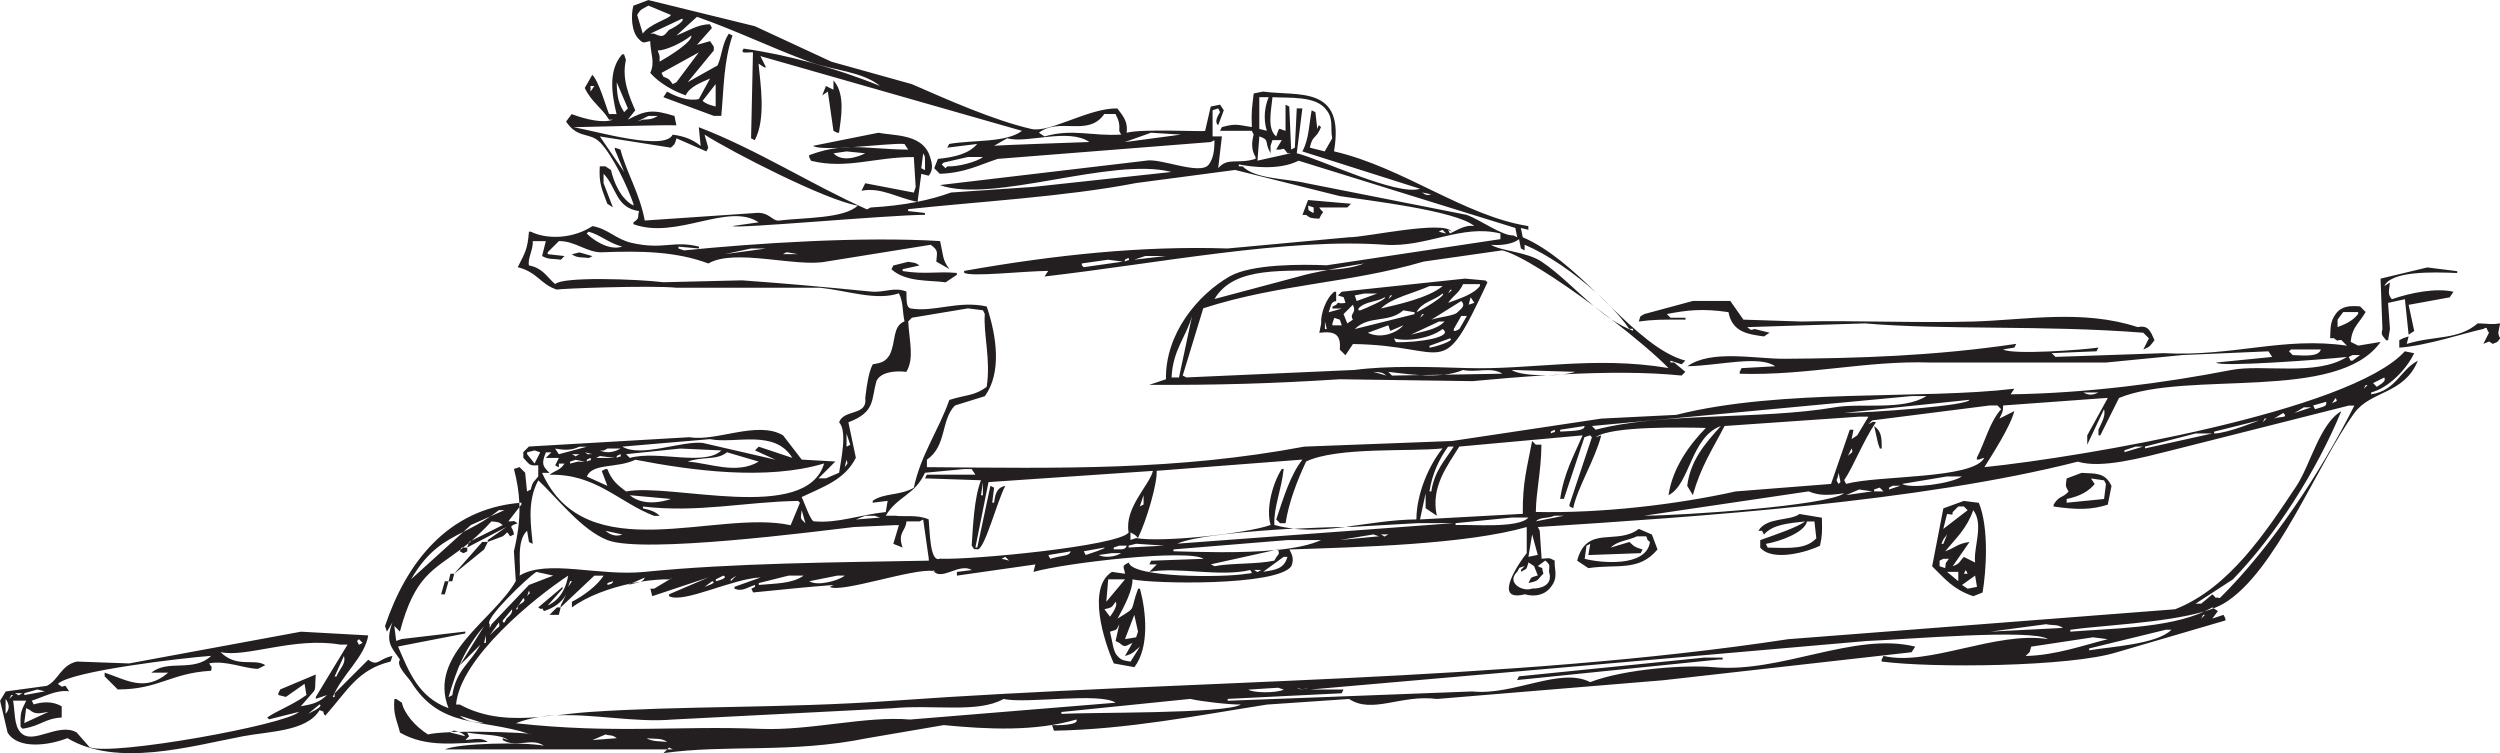 <svg xmlns="http://www.w3.org/2000/svg" id="Layer_1" viewBox="0 0 570.91 171.98"><defs><style>.cls-1{fill:#231f20;}</style></defs><path class="cls-1" d="M136.97,32.43c2.99,3.12,6.2,9.92,7.68,14.08v.43c-2.98-1.59-4.51-5.43-5.12-8.11-.43-.28-.85-.57-1.28-.85h-1.28c-.27,4.04,.6,5.43,1.71,8.53,.43,.28,.85,.57,1.28,.85-.71-1.85-1.42-3.7-2.13-5.55v-2.13c3,3.02,2.7,7.76,8.11,8.53-.44,1.43,.31,1.49-1.28,2.56v.43c9.88,3.6,21.65-5.09,28.59-.43-1.99,.28-3.98,.57-5.97,.85,.61,.7,35.38-2.53,43.95-2.56v-.43c-1.28-.14-2.56-.28-3.84-.43v-.43c15.25-1.68,35.89-2.82,52.06-5.97,7.54-1,15.08-1.99,22.61-2.99,7.96,1.99,15.93,3.98,23.89,5.97,6.25,.97,26.51,3.29,30.72,6.83-1.85-.28-3.35,.61-5.55,1.71-.14-.28-.28-.57-.43-.85,.28,.14,.57,.28,.85,.43-1.85-2.7-19.68,1.32-23.47,1.28-9.24,.85-18.49,1.71-27.73,2.56-19.48-.63-39.32,1.44-60.16,5.12v.43c1.56,1,13.24-.36,19.2-.43-.28,.43-.57,.85-.85,1.28,25.7-2.96,55.45-8.86,77.66-7.25,9.6,.69,17.62-4.81,26.45-2.56v1.28c-13.23,1.99-26.46,3.98-39.68,5.97-5.58-.23-17.14-.35-22.19,2.56-7.27,4.2-14.67,13.03-14.51,23.47-1.28,.43-2.56,.85-3.84,1.28,15.69,.05,27.73-.27,43.52-1.28,10.1,.14,20.2,.28,30.29,.43,5.12-.48,10.95-.98,17-1.35-3.25,.04-6.69-.3-8.04-1.21,4.84,.14,9.67,.28,14.51,.43-.59,.24-1.61,.44-2.85,.58,9.34-.48,18.97-.57,27.17,.27,.28-.28,.57-.57,.85-.85-.85-.71-1.71-1.42-2.56-2.13h-.85v-.43c.85,.28,1.71,.57,2.56,.85,.28-.28,.57-.57,.85-.85-5.65-1.53-11.24-6.69-17.04-12.3,1.65,1.72,3.11,3.43,4.23,5.04h.85v.43c-1.72-.65-3.34-1.54-4.9-2.58,5.49,4.24,10.39,8.4,13.01,11.11-17.08-2.86-31.28,.45-46.08,0-8.35-.26-17.96-.58-25.6,.43-12.8,.57-25.6,1.14-38.4,1.71-.28-.14-.57-.28-.85-.43,1.56-5.12,3.13-10.24,4.69-15.36,17.5-5.64,33.15-5.63,50.35-10.67,5.97-.85,11.95-1.71,17.92-2.56,3.93,.94,12.63,6.58,20.92,12.71-4.1-3.44-7.89-7.44-11.96-10.15-3.38-2.25-9.29-2.39-11.52-3.84,1.16,.16,4.64,.15,6.4-1.28,.14,.71,.28,1.42,.43,2.13,.28,.14,.57,.28,.85,.43v-1.28c5.14,2.15,11.3,6.4,16.39,10.99-5.33-5.14-10.88-10.16-16.82-12.7-.14-.71-.28-1.42-.43-2.13,.57,.14,1.14,.28,1.71,.43v-.85c-14.64-2.31-28.45-13.36-44.38-17.07,2.57-15.19-8.05-12.53-16.21-13.65-.71,.14-1.42,.28-2.13,.43-.43,3.68-.54,3.89-.43,7.68-3.25-.51-3.64-.87-6.83,0-.14,.28-.28,.57-.43,.85h7.25c.14,.28,.28,.57,.43,.85-.53,1.97-.49,3.63,.43,5.12v.43c-4.15,1.31-6.28-.44-8.53,2.13,.28-2.42,.57-4.84,.85-7.25h-2.13v-5.97c.43-.14,.85-.28,1.28-.43l.43,.85c-.39,.68-1.43,2.17-.43,2.99,.43-1.14,.85-2.28,1.28-3.41-.28-.43-.57-.85-.85-1.28-.71,.14-1.42,.28-2.13,.43-.43,1.85-.85,3.7-1.28,5.55-.3,.26-14.3-.54-17.92,.43,.29-2.41-.61-3.6-2.13-5.55-6.51-.14-15.45,5.66-19.63,4.69-8.79-2.03-19.34-6.78-27.31-10.24-6.12-1.71-12.23-3.41-18.35-5.12-5.83-2.7-11.66-5.41-17.49-8.11-8.11-1.99-16.21-3.98-24.32-5.97-1.14,.43-2.28,.85-3.41,1.28-.61,2.11-.49,6.06,1.28,7.68,1.11,1.2,1.31,.56,2.56,.43,.07,3,1.16,4.76,0,7.25,2.2,2.48,5.53,4.24,8.11,5.12,.92-2.03,3.6-2.95,5.55-3.84-.85,1.56-1.71,3.13-2.56,4.69-2.44,.55-5.26-.57-7.25-1.71-.28,.43-.57,.85-.85,1.28,3.84,1.42,7.68,2.84,11.52,4.27h1.71c.6-6.6,.54-12.41,2.56-18.35-.28-.14-.57-.28-.85-.43-1.57,2.39-1.49,4.83-2.56,7.25-2.28,1.28-4.55,2.56-6.83,3.84,1.99-2.42,3.98-4.84,5.97-7.25v-.85c-.28-.43-.57-.85-.85-1.28-1,.28-1.99,.57-2.99,.85,1.14-1.28,2.28-2.56,3.41-3.84-.14-.28-.28-.57-.43-.85-2.76-.04-4.97,1.52-7.68,2.56,1.56-1.42,3.13-2.84,4.69-4.27,8.73,3.03,16.86,7.02,25.6,10.24,5.36,1.98,12.15,2.21,16.21,5.55-10.16-4.15-21.66-7.24-31.15-8.53-.91,1.31,.77,.79,2.13,.85-.14,6.54-.28,13.09-.43,19.63,.28,.14,.57,.28,.85,.43,2.62-5,1.26-12.94,.85-17.49,.43,.28,.85,.57,1.28,.85h.43c-.43-.85-.85-1.71-1.28-2.56,19.91,5.69,39.83,11.38,59.74,17.07-3.67,2.77-11.28,2.03-16.64,2.99-.14,.28-.28,.57-.43,.85,2.28-.28,4.55-.57,6.83-.85-1.8,2.19-5.08,3.03-8.96,3.41-.28,.71-.57,1.42-.85,2.13,.43,.43,.85,.85,1.28,1.28,5.82-.22,8.99-2.03,13.23-3.41,16.21-1.28,32.43-2.56,48.64-3.84,.28-.14,.57-.28,.85-.43,0,2.53-.28,4.13-1.28,5.55-2.02,2.61-11.16-1.62-14.51-.85-15.64,1.85-31.29,3.7-46.94,5.55,12.08,4.32,39.19-6.51,52.91-2.99-10.52,1.14-21.05,2.28-31.57,3.41-6.26,.43-12.52,.85-18.77,1.28-2.54,.92-5.08,1.6-7.68,2.12,0,0,0,0,0,.01,0,0-.02,0-.03,0-3.4,.68-6.89,1.07-10.64,1.29-.28,.14-.57,.28-.85,.43-12.56-5.6-25.16-13.7-38.4-18.77,.14,1.42,.28,2.84,.43,4.27-1.75-1.37-3.54-2.2-6.4-2.56-1.79,3.79-17.24-.74-22.61-1.71,0,0,22.34-.55,22.61-.43h.85c-.14-.71-.28-1.42-.43-2.13-4.86-1.5-6.48-1.39-10.67,.85,.57-.71,1.14-1.42,1.71-2.13-1.36-3.18-3.14-7.17-2.13-11.52-.14-.43-.28-.85-.43-1.28h-.43c-3.22,3.66-2.39,9.02-1.28,13.65h-1.71c-.74-1.8-2.33-7.55-3.84-8.96-.57,1-1.14,1.99-1.71,2.99,1.49,3.18,3.86,4.48,5.55,7.25h.85c-2.19,.85-6.11-.04-9.39-1.28-.43,.57-.85,1.14-1.28,1.71,2.68,4,5.46,2.38,7.68,4.69Zm110.51,28.59c-.14-.14-.28-.28-.43-.43v-.43c1.99-.28,3.98-.57,5.97-.85,1.14,.14,2.28,.28,3.41,.43-2.99,.43-5.97,.85-8.96,1.28Zm9.39-1.28v-.43c.28-.14,.57-.28,.85-.43,.19,.9,.2,.26-.85,.85Zm2.13-.43c.85-.28,1.71-.57,2.56-.85h4.69c-2.42,.28-4.84,.57-7.25,.85Zm69.55-6.4c.28-.14,.57-.28,.85-.43,.28,.28,.57,.57,.85,.85-.57-.14-1.14-.28-1.71-.43Zm-4.27,32.75c1.82-.03,3.64-.06,5.46-.09,1.56-.18,3.05-.51,4.36-1.08,2.96,.67,6.54-.79,8.96,.85-4.44,.08-8.88,.15-13.32,.23-1.77,.2-3.63,.2-5.46,.09-2.13,.04-4.26,.07-6.39,.11-.28-.28-.57-.57-.85-.85,2.07,.24,4.62,.59,7.25,.74Zm-7.67,.11c-1-.28-1.99-.57-2.99-.85,1.84,.11,2.05,.11,2.99,.85Zm-47.36,.43h-1.71c.3-6.33,3.32-9.21,4.69-14.08-1,4.69-1.99,9.39-2.99,14.08Zm33.96-24.56c-2.53,.49-5.07,1.04-6.66,1.52-6.4,1.71-12.8,3.41-19.2,5.12,4.6-7.75,16.22-6.14,25.86-6.64,4.14-.81,8.28-1.47,8.28-1.47-2.37,.94-5.22,1.31-8.28,1.47Zm23.64-17.26c-1.11,.28-1.1,.2-2.13-.43,.71,.14,1.42,.28,2.13,.43Zm-36.27-22.19c3.64,.26,10.01-.44,12.37,2.99,1.63,1.97,.81,4.26,1.28,6.4-.57,1-1.14,1.99-1.71,2.99-1.14-.28-2.28-.57-3.41-.85,.66-3.03,1.41-1.84,2.56-4.69-.67-.68-.47-.45-.85,.43-.14-1.28-.28-2.56-.43-3.84-.28-.14-.57-.28-.85-.43-.62,3.19-.59,6.55-2.13,9.39,8.96,2.84,17.92,5.69,26.88,8.53-5.37,1.68-22.82-6.82-28.16-8.11,.43-3.41,.85-6.83,1.28-10.24h-1.28c-.14,2.99-.28,5.97-.43,8.96-.28,.14-.57,.28-.85,.43-.14-3.27-.28-6.54-.43-9.81-.28-.14-.57-.28-.85-.43v5.97c-1.88-.53-1.25-1.05-2.13,1.28-2.08-1.71-1.19-5.69-.85-8.96Zm-2.99,0h2.13c-.83,1.99-1.32,4.72-.43,7.68-.57-.14-1.14-.28-1.71-.43v-7.25Zm0,8.96c2.25,.78,1.3,1.08,2.13,2.99l.43,.85v-1.71c.14-.43,.28-.85,.43-1.28h2.13c-.43,.71-.85,1.42-1.28,2.13,1.95,.3,1.29-.94,2.56,.85h.85c-2.56,.57-5.12,1.14-7.68,1.71,.14-1.85,.28-3.7,.43-5.55Zm-4.69,6.4c2.84,.55,9.19,1.42,13.65-.85,16.5,5.12,33,10.24,49.5,15.36,.14,.71,.28,1.42,.43,2.13-.28-.14-.57-.28-.85-.43-2.58,.14-7.51-3.53-10.67-4.69-12.23-2.42-24.46-4.84-36.7-7.25-4.63-1.09-11.63-.9-14.51-3.84h-.85v-.43Zm-119.47-13.23c-1.34-.35-2.14-.56-2.99-1.28,1-1.28,1.99-2.56,2.99-3.84v5.12Zm-16.64-16.64c-.43-1.42-.85-2.84-1.28-4.27,.92-1.51,1.06-1.23,2.56-2.13,1.71,.71,3.41,1.42,5.12,2.13-.07,.8-4.99,2.07-6.4,4.27Zm12.8,4.27c-1.71,2.28-3.41,4.55-5.12,6.83-.28,.14-.57,.28-.85,.43-.82-1.13-.68-1.11-2.13-1.71-.14-.28-.28-.57-.43-.85,2.84-1.56,5.69-3.13,8.53-4.69Zm-1.71-3.84c.28,1.49-5.47,4.98-7.25,5.97v-1.28c-.14-.43-.28-.85-.43-1.28,1.96,.03,5.81-1.89,7.68-3.41Zm-5.12-1.28c-1.25,1.54-1.41,1.75-3.41,.85h-.85c2.42-1.14,4.84-2.28,7.25-3.41,.9,.44-2.12,2.23-2.99,2.56Zm63.58,31.15c-.14,.14-.28,.28-.43,.43-.28-.28-.57-.57-.85-.85,.14-.14,.28-.28,.43-.43,1.85-.43,3.7-.85,5.55-1.28h3.41c-1.26,1.09-5.87,2.31-8.11,2.13Zm10.67-4.69c1-.57,1.99-1.14,2.99-1.71,4.47,1.27,14-2.44,18.77,.85,0,0-21.25,.74-21.76,.85Zm11.52-2.13c-.43-.28-.85-.57-1.28-.85,4.67-3.63,11.26,1.05,14.93-4.27h2.56c.76,1.45,.98,2.35,.85,3.84,.14,.28,.28,.57,.43,.85-6.65,.43-11.07-1.43-17.49,.43Zm18.35,1.28c1.99-.71,3.98-1.42,5.97-2.13,2.28,.14,4.55,.28,6.83,.43-4.27,.57-8.53,1.14-12.8,1.71Zm-103.68,1.28c.93-.88,.83-.58,1.28-2.13,2.28,1,4.55,1.99,6.83,2.99,.14-.28,.28-.57,.43-.85-.28-1-.57-1.99-.85-2.99,6.25,3.98,27.78,15.05,34.99,16.21-3.08,2.99-12.37,2.73-17.92,3.41-1.69,.21-2.25-2.09-5.55-1.71-8.39,.57-16.78,1.14-25.17,1.71-1.13-6.16-4.2-11-5.55-16.21-.43-.14-.85-.28-1.28-.43v.43c.71,1.71,1.42,3.41,2.13,5.12-1.85-2.7-3.7-5.41-5.55-8.11,5.4,.85,10.81,1.71,16.21,2.56Zm-5.12-7.25h2.13c-1.33,.84-1.99,.78-3.41,.85-.43,.14-.85,.28-1.28,.43,.85-.43,1.71-.85,2.56-1.28Zm-4.69-1.71c-.28,.28-.57,.57-.85,.85-1.15-1.76-1.66-3.27-1.71-6.83,.85,1.99,1.71,3.98,2.56,5.97Zm-8.53-3.84v-1.28h.85c-.28,.43-.57,.85-.85,1.28Zm56.32,9.39h.43c.41-3.22,1.56-8.78-1.28-11.95v2.13c-.57-.28-1.14-.57-1.71-.85-.28,.71-.57,1.42-.85,2.13,.43-.28,.85-.57,1.28-.85,.43,2.99,.85,5.97,1.28,8.96,.28,.14,.57,.28,.85,.43Zm19.2,9.39c.57,.14,1.14,.28,1.71,.43,1.17-1.52,.81-2.96,0-5.12-2-4.41-8.03-4.02-11.52-4.69-4.98,1-9.96,1.99-14.93,2.99,.74,.5,3.05,.57,5.9,.46,1.04-.12,2.07-.17,3.1-.17,4.94-.33,10.32-.91,11.91-.71,.28,.43,.57,.85,.85,1.28-5.32-.05-9.09-.59-12.76-.57-1.07,.07-2.11,.13-3.1,.17-2.08,.23-4.25,.73-6.76,1.67v.43c.14,.28,.28,.57,.43,.85,8.16,2.01,14.61-.89,23.47-.85,.14,2.28,.28,4.55,.43,6.83-.14,.43-.28,.85-.43,1.28-3.7-.71-7.4-1.42-11.09-2.13-.28,.57-.57,1.14-.85,1.71,4.41-.86,7.98,1.56,12.77,2.55,.01,0,.02,0,.03,0,.28-2.13,.57-4.26,.85-6.39Zm.43-4.69c.63,1.05,.33,.73,.43,1.71v2.13c-.28-.14-.57-.28-.85-.43,.14-1.14,.28-2.28,.43-3.41Zm-20.48,0c1-.14,1.99-.28,2.99-.43,1.42,.14,2.84,.28,4.27,.43,0,0-4.82,2.6-7.25,0Zm118.19,11.52c-3.27-.28-6.54-.57-9.81-.85-.43,1.14-.85,2.28-1.28,3.41h.85c.93,.74,1.15,.76,2.99,.85,.14-.28,.28-.57,.43-.85,.77-1.13,.43-.25-.43-1.71h6.4c.28-.28,.57-.57,.85-.85Zm-8.53,2.13c-1.66-.89-1.03-.45-1.28-1.71,.43,.14,.85,.28,1.28,.43v1.28Zm241.5,41.39v-.43c4.03-1.03,8.22-5.47,9.81-8.96-.71-.14-1.42-.28-2.13-.43-12.36,13.66-73.41,24.14-96,26.45,1.56-2.53,5.9-9.15,6.83-12.8-1.14,.57-2.28,1.14-3.41,1.71,.72-1.48,.84-1.59,.85-2.99,7.82-.57,15.65-1.14,23.47-1.71h.43c-1.56,2.84-3.13,5.69-4.69,8.53v2.13c1.28-2.7,2.56-5.41,3.84-8.11,.41,1.55-.54,3.01-1.28,4.69v1.28h.43l4.27-8.53c15.7-6.45,49.9,1.1,59.74-12.8-1.71,.28-3.41,.57-5.12,.85-.57-.28-1.14-.57-1.71-.85,.31-3.41,1.78-4.05,3.41-6.83-.43-.43-.85-.85-1.28-1.28-2.29-.18-4.19-.12-5.55,1.71-1.26,1.74-1.19,3.04-1.28,5.55h.85c1.11,.84,.4,.42,1.71,.43,.43,.43,.85,.85,1.28,1.28-14.49-2.12-25.98,2.54-41.82,1.71-8.25,.28-16.5,.57-24.75,.85-.28-.28-.57-.57-.85-.85,3.41-.14,6.83-.28,10.24-.43,.14-.28,.28-.57,.43-.85-3.34,.51-19.65,1.72-21.76,.43,.85-.14,1.71-.28,2.56-.43,.14-.28,.28-.57,.43-.85-18.76,2.8-36.37,3.3-52.91,3.41-6.62,.05-16.76-2.17-22.19,1.71,7.39-.16,16.34-2.57,20.05,0-2.56,.14-5.12,.28-7.68,.43-.14,.28-.28,.57-.43,.85v.43c15.35,.47,28.96-3.05,43.52-2.56,13.37,0,26.74,0,40.11,0,5.83-.57,11.66-1.14,17.49-1.71,6.54-.28,13.09-.57,19.63-.85,.28,.43,.57,.85,.85,1.28-4.27,.43-8.53,.85-12.8,1.28,.57,1.11,24.94-.71,29.87-1.28-7.09,4.5-19.23,1.58-26.45,2.99-15.52,3.02-33.08,5.3-50.35,5.55,.28-.43,.57-.85,.85-1.28-21.2,2.54-53.08-.13-77.23,5.97-5.69,.28-11.38,.57-17.07,.85-11.38,1.71-22.76,3.41-34.13,5.12-11.23,.43-22.47,.85-33.71,1.28-29.1,5.47-55.54,4.95-86.19,4.69v-1.71c4.59-3.17,3.12-8.99,6.4-12.37,2.28-.71,4.55-1.42,6.83-2.13,3.87-5.33,2.73-13.63,.43-20.48-6.61-1.45-12.03,1.4-17.49,.43-.81-.41-.82-1.17-.85-3.84-2.89-1.14-4.99,.31-8.11,0-10.73-1.05-19.08-1.82-29.44-2.56-5.97,.14-11.95,.28-17.92,.43-6.23-.74-23.06-1.33-24.75,.43-2.01-1.74-2.74-3.61-5.97-4.27-.41-1.42,1.04-3.73,.85-5.55,1,0,1.99,0,2.99,0-.28,1.14-.57,2.28-.85,3.41,1.63,.91,2.44,.52,4.27,.85,.28-.28,.57-.57,.85-.85-1.28-.14-2.56-.28-3.84-.43v-.43c.85-.85,1.71-1.71,2.56-2.56,3.76-.02,6.49,2.68,9.81,2.56,8.85-.33,16.84-.24,24.32,2.56,6.04-3.53,20.06,.92,26.88-.43,7.96-1.28,15.93-2.56,23.89-3.84,1.94,1.39,1.39,1.81,1.28,3.84,1,.57,1.99,1.14,2.99,1.71-1.66-2.21-1.34-3.07-2.13-6.4-17.78-1.09-41.89,.47-58.46,2.13-.43-.14-.85-.28-1.28-.43v-.43c1.56,.14,3.13,.28,4.69,.43v-.43c-5.9-1.48-8.02,.8-15.36-.85-3.66-.83-5.3-3.17-8.96-3.84-4.37,2.87-10.28,3.14-14.08,1.28h-.43c-.34,4.04-.78,4.56-2.56,8.11,4.58,1.16,5.21,3.97,8.96,5.12,.18-.22,21.27-1.03,27.31-.43h32.85c6.38,.72,12.76,3.01,17.92,1.28,1.04,2.01,.76,3.96,1.28,6.4-2.85,1.14-1.88,4.72-3.41,7.68-.9,1.48-1.81,1.8-3.84,2.13-.92,1.77-1.34,4.53-1.71,7.68,.57,4.18-4.89,2.49-5.97,5.55,1.92,2.1,.41,8.6,0,11.52-1,.43-1.99,.85-2.99,1.28h-1.71c1.28-1.28,2.56-2.56,3.84-3.84-2.56-.14-5.12-.28-7.68-.43-1.42-1.85-2.84-3.7-4.27-5.55-5.85-3.44-15.25,1.5-21.33,.43-12.23,.71-24.46,1.42-36.7,2.13-.43,.43-.85,.85-1.28,1.28v1.28c1.38,1.46,1.3,1.93,3.41,1.71v2.56c-.94,1.26-1.25,1.01-1.71,2.99-.28,.14-.57,.28-.85,.43-.14-1.42-.28-2.84-.43-4.27-.43-.43-.85-.85-1.28-1.28-.43,.14-.85,.28-1.28,.43,.72,2.74,1.12,5.23,1.23,7.73,.16-.01,.31-.03,.47-.05v.43c-.15,.19-.29,.38-.44,.57,.05,3.15-.37,6.35-1.27,10.1,.14,2.28,.28,4.55,.43,6.83-4.98,8.83-20.18,16.74-15.36,29.01-6.89-2.52-9.06-8.36-11.52-14.08,5.12-1,10.24-1.99,15.36-2.99v-.43c-4.84,.57-9.67,1.14-14.51,1.71-.43,.14-.85,.28-1.28,.43-.14-1.14-.28-2.28-.43-3.41,.43,.43,.85,.85,1.28,1.28,3.39-12.73,7.52-13.98,13.86-18.76l.22-.44h.36c.41-.32,.83-.65,1.26-1,.03-.09,.06-.19,.09-.28,.2-.1,.4-.2,.6-.3,1.4-1.2,2.91-2.62,4.52-4.39,1.72,.19,1.66,.13,2.56,.85-2.36,1.18-4.72,2.36-7.08,3.54-.23,.2-.46,.39-.69,.58-.11,.33-.22,.67-.33,1,2.99-1.56,5.97-3.13,8.96-4.69-1.42,1-2.84,1.99-4.27,2.99v.43c1.14-.43,2.28-.85,3.41-1.28,1.4-.98,.7-1.38,1.71,0,.28-.14,.57-.28,.85-.43-.12-1.87-1.69-1.66,.85-2.56-1.25-.81-.44-.37-2.13-.43,.85-1.09,1.7-2.18,2.55-3.27,0-.32-.02-.63-.03-.95-16.42,1.45-25.84,13.75-30.67,28.12,.14,.43,.28,.85,.43,1.28,.43-.71,.85-1.42,1.28-2.13-1.75,4.6-.2,5.73,1.71,8.53-1.03,1.36,1.86,4,2.56,5.12,6.71,10.73,15.92,8.24,26.88,11.81,.32,.05,.48,.09,.42,.14-.14-.05-.28-.09-.42-.14-1.91-.28-9.84-.57-16.04-.43,.62,.19,.99,.39,1.53,1-1.14-.28-2.28-.57-3.41-.85,.06-.03,.13-.06,.19-.09-2.33,.09-4.27,.25-5.31,.52-2.95-1.82-5.46-4.83-5.97-7.25l-1.28-.85h-.43c-.31,3.58,.52,4.63,1.28,7.68,6.14,3.51,12.64,2.39,20.05,2.13-1.54-1.11-3.14-.59-5.12-.43,.28-.28,.57-.57,.85-.85-.14-.28-.28-.57-.43-.85,3.69,.65,7.53,.31,9.39,1.71-.43-.14-.85-.28-1.28-.43v.43c3.29,1.91,6.53-.66,9.39,1.28-4.73-.89-19.34-.59-22.61,.85h50.78c.14-.14,.28-.28,.43-.43,.28,.14,.57,.28,.85,.43h-1.28c-.28,.28-.57,.57-.85,.85,14.24-2.04,29.11,.13,46.51-3.41,5.83-1,11.66-1.99,17.49-2.99,10.08,.97,20.79,1.5,30.29-1.28,.81,1.31-4.47,1.37-5.55,1.28,.14,.43,.28,.85,.43,1.28,16.99-.32,32.63-3.46,48.64-5.97,6.26-.43,12.52-.85,18.77-1.28,5.25,3.52,11.91-1.08,20.05,0,17.21-1.42,34.42-2.84,51.63-4.27,18.91-2.13,37.83-4.27,56.75-6.4,.28-.43,.57-.85,.85-1.28-13.89-3.45-30.61,6.12-46.08,4.69-6.19-.57-20.17,.36-28.16,3.41-6.8-3.51-17.52,3.12-26.88,2.13-18.63,.71-37.27,1.42-55.9,2.13v-.43c8.68-.43,17.35-.85,26.03-1.28,.14-.28,.28-.57,.43-.85h-7.68c42.38-3.7,84.77-7.4,127.15-11.09,8.94-.35,37.84-2.82,41.39-.43-11.93-1.88-27.32,6.3-37.55,3.84-.14,.28-.28,.57-.43,.85v.43c11.45,1.52,43.12,1.23,53.76-2.13,8.25-2.42,16.5-4.84,24.75-7.25v-.43c-.14-.28-.28-.57-.43-.85-.85,.28-1.71,.57-2.56,.85,.43-.57,.85-1.14,1.28-1.71-.32-.21-.64-.43-.97-.64-.65,.25-1.35,.49-2.09,.71-8.4,3.88-21.72,3.9-30.65,4.63v-.43c6.24-.96,21.63-1.52,30.65-4.2,.62-.29,1.22-.59,1.78-.92,.1,.07,.21,.14,.31,.21,.84-.33,1.6-.68,2.25-1.06,11.92-7.06,21.31-31.76,29.87-43.52,3.77-5.18,11.33-4.23,14.51-11.95-4.12,2.13-4.86,6.74-10.67,7.68Zm2.99-3.84c.35,.73-.1,1.12-1.71,2.13-.28-.28-.57-.57-.85-.85,.85-.43,1.71-.85,2.56-1.28Zm-7.25-5.12h1.71c-.57,.43-1.14,.85-1.71,1.28h-.43c-.14-.28-.28-.57-.43-.85l.85-.43Zm-3.41-6.4v-1.71c.43-.57,.85-1.14,1.28-1.71h3.41v.43c-1.31,1.73-3.31,2.48-4.69,2.99Zm-10.24,6.4c-.28-.28-.57-.57-.85-.85,.14-.14,.28-.28,.43-.43h6.83c-.45,1.54-2.97,1.48-6.4,1.28Zm-44.38,8.53c-1.56,.8-2.56,.51-3.41,0h3.41ZM179.64,57.6c.85,.14,1.71,.28,2.56,.43h-3.41c.28-.14,.57-.28,.85-.43Zm-8.11-.85h3.41c-3.13,.43-6.26,.85-9.39,1.28,1.99-.43,3.98-.85,5.97-1.28Zm-37.12-3.84c2.57,.65,4.53,2.58,7.68,3.41-3.18,1.04-6.9-1.77-8.11-2.99l.43-.43Zm-28.6,68.55c.57-.52,1.14-1.04,1.72-1.56,1.49-.66,2.98-1.33,4.48-1.99,.63-.43,1.27-.9,1.92-1.42h1.28c-1.07,.47-2.14,.95-3.2,1.42-2.2,1.52-4.25,2.55-6.19,3.55-3.98,3.61-7.96,7.21-11.94,10.82,3.86-6.63,7.64-8.63,11.94-10.82Zm427.55-30.57c.66,1.04-.04,.61-.85,1.28,.28-.43,.57-.85,.85-1.28Zm-2.13,.85c.07,1.08-.16,.97-2.56,1.71-.14-.28-.28-.57-.43-.85,1-.28,1.99-.57,2.99-.85Zm-5.12,1.28h1.71c-1.28,.43-2.56,.85-3.84,1.28,.71-.43,1.42-.85,2.13-1.28Zm-4.69,1.28c1.26,1.23-.63,.72-2.13,1.28,.71-.43,1.42-.85,2.13-1.28Zm-4.27,1.28h.43c-.28,.28-.57,.57-.85,.85,.14-.28,.28-.57,.43-.85Zm-11.52,2.99c3.41-.85,6.83-1.71,10.24-2.56,0,0-7.18,2.94-10.24,2.99v-.43Zm-15.79,3.41c3.84-1,7.68-1.99,11.52-2.99h3.84c-5.12,1.14-10.24,2.28-15.36,3.41v-.43Zm-4.69,.85c.85-.28,1.71-.57,2.56-.85h1.71c-1.42,.43-2.84,.85-4.27,1.28v-.43Zm-29.01-10.24c.28,.28,.57,.57,.85,.85-2.68,3.01-3.59,7.29-5.55,11.09v.43c1.14-.06,.26-.04,1.71-.43-2.49,4.94-24.15,3.95-31.57,5.97-.14-.28-.28-.57-.43-.85,2.17-3.21,4.33-8.97,7.25-13.23-1-.24-.59-.02-1.71,.43,.28-.28,.57-.57,.85-.85,8.96-1.14,17.92-2.28,26.88-3.41h1.71Zm-8.11,16.21c-2.35,1.62-11.69,2.9-13.65,1.71,3.41-.57,6.83-1.14,10.24-1.71h3.41Zm-14.08,2.13c-.85,.28-1.71,.57-2.56,.85v-.43c.28-.14,.57-.28,.85-.43h1.71Zm-3.84,1.28h-2.13v-.43c.43-.14,.85-.28,1.28-.43,.28,.28,.57,.57,.85,.85Zm-2.56,0c-1.99,.28-3.98,.57-5.97,.85,1-.43,1.99-.85,2.99-1.28,1,.14,1.99,.28,2.99,.43Zm-5.55-8.11c.28-.57,.57-1.14,.85-1.71,.38,1.12,.02,.81-.85,1.71Zm-.85-9.81c9.53-1,19.06-1.99,28.59-2.99-.09,1.33-22.58,2.96-28.59,2.99Zm15.36-3.84h3.41c-5.37,3.38-14.83,1.52-20.91,2.56-16.84,2.89-39.28,1.08-54.62,5.12-.28-.28-.57-.57-.85-.85,24.32-2.28,48.64-4.55,72.96-6.83Zm-80.22,7.68c1.85-.28,3.7-.57,5.55-.85,.2,1.26-3.64,1.12-5.55,1.28v-.43Zm-2.13,.43c.28-.14,.57-.28,.85-.43,.19,.9,.2,.26-.85,.85v-.43Zm7.25,.85c-1.97,4.56-4.33,8.78-5.12,14.51h.85c1.56-4.69,3.13-9.39,4.69-14.08,.43-.14,.85-.28,1.28-.43,.14,.14,.28,.28,.43,.43-1.71,5.12-3.41,10.24-5.12,15.36v.43c.28,.14,.57,.28,.85,.43,.9-4.6,4.97-11.05,6.4-16.64-.43,.14-.85,.28-1.28,.43,3.46-2.63,20.43-2.24,25.17-2.13-3.66,3.73-7.62,9.08-8.53,15.36,4.94-2.44,5.03-13.25,11.95-15.79-3.63,4.03-6.94,7.81-7.68,13.65,.43,.71,.85,1.42,1.28,2.13,1.89-6.66,4.38-10.25,7.25-15.79,10.24-.71,20.48-1.42,30.72-2.13h2.13c-.85,1.42-1.71,2.84-2.56,4.27-.43,.28-.85,.57-1.28,.85,.14-.71,.28-1.42,.43-2.13h-.85c-1.42,4.12-2.84,8.25-4.27,12.37-7.25,.57-14.51,1.14-21.76,1.71-13.48,2.99-30.6,5.03-45.66,4.69,.08-5.06,1.21-8.98,1.28-15.36h-1.28c-.28-.28-.57-.57-.85-.85-1.19,6.39-2.19,9.34-2.13,16.64-7.82,.43-15.65,.85-23.47,1.28,.43-1.99,.85-3.98,1.28-5.97v3.41c.85,.57,1.71,1.14,2.56,1.71-1.4-6.55,2.27-11.17,5.12-15.79,9.39-.85,18.78-1.71,28.16-2.56Zm59.74,13.23c-3.96,2.87-36.67,5.08-45.66,5.12,12.51-1.85,25.03-3.7,37.55-5.55,2.4,1.02,4.58,.93,8.11,.43Zm-1.28-4.69c.14,.71,.28,1.42,.43,2.13l-.43,.43c-.84-1.31-.28-.43,0-2.56Zm-69.98,26.45c-2.08,.87-6.03-1.29-3.41-3.84,.82-1.28,.07-.72,1.71-1.28-.28,.28-.57,.57-.85,.85v.43c1.47-.8,1.16-.35,1.71-2.13,.43,.28,.85,.57,1.28,.85,.28,.71,.57,1.42,.85,2.13-1.77,.56-1.35,.22-2.13,1.71,2.55-.44,2.02-.83,3.41-2.13-.58-1.89,.31-.87-1.28-1.71,.57-.43,1.14-.85,1.71-1.28,1.28,1.1,.87,1.13,.85,2.56,1.03,3.17-2.06,3.9-3.84,3.84Zm-.85-7.25c.28-1.71,.57-3.41,.85-5.12,.43,1.56,.85,3.13,1.28,4.69-.71,.14-1.42,.28-2.13,.43Zm-16.64-7.25v-.43c4.27-.43,8.53-.85,12.8-1.28h3.84c-2.28,2.52-12.82,1.54-16.64,1.71Zm18.35-.85c1.03-1.06,2.41-.53,4.27-1.28h2.13c-2.13,.43-4.27,.85-6.4,1.28Zm-18.77-17.07c-2.04,3.18-4.43,5.63-5.12,10.24h-.43c.67-4.16,2.25-7.41,4.27-10.24h1.28Zm-34.56,2.99c-2.7,3.37-4.31,8.66-5.97,13.65,.28,.28,.57,.57,.85,.85h1.28c.73-4.77,2.68-9.8,4.69-14.08,7.07-3.4,24.04-2.2,31.15-2.99-2.94,3.62-5.92,10.08-5.97,16.21-5.61,.06-10.98,1.03-16.19,1.69,.69,0,1.27,0,1.68,.01,4.98-.28,9.96-.57,14.93-.85h8.11c-21.05,1.56-42.1,3.13-63.15,4.69,3.87-1.76,16.45-2.88,26.65-3.44-1.49-.16-2.98-.42-4.46-.83-.2-4.03,1.58-7.76,2.13-12.8h-.43c-1.98,3.02-3.71,8.95-2.56,12.8-5.6,2.01-25.05,4.04-30.72,2.99-.43,.14-.85,.28-1.28,.43v-1.71c.94,.52,1.06,.46,1.71,1.28,2.04-4.21,4.45-12.55,4.27-15.36,11.09-.85,22.19-1.71,33.28-2.56Zm19.63,17.07c-1.44,.74-.49,.53-1.71,0h1.71Zm-2.13,.43c-2.99,.28-5.97,.57-8.96,.85,2.56-.43,5.12-.85,7.68-1.28,.43,.14,.85,.28,1.28,.43Zm-23.02,3.08c.34,1.34,.1,.58-.88,2.47-3.9,.86-10.02,.53-13.65,1.28-.28-.14-.57-.28-.85-.43,4.86-1.08,9.73-2.16,14.59-3.24-7.9,.75-17.24,.41-23.13,.26v-.43c8.68-.71,17.35-1.42,26.03-2.13h7.68c-2.47,1.13-5.93,1.82-9.79,2.23Zm2.11,1.61c-.79,2.73-2.63,2.97-5.55,3.41,1.56-1.14,3.13-2.28,4.69-3.41h.85Zm-5.97,2.99c-1.44,.74-.49,.53-1.71,0h1.71Zm-22.19-5.55c-2.7,.14-5.41,.28-8.11,.43v-.43c.57-.14,1.14-.28,1.71-.43,2.13,.14,4.27,.28,6.4,.43Zm-5.55-8.96c.28-.85,.57-1.71,.85-2.56v2.13c-.28,.14-.57,.28-.85,.43Zm-40.11-8.53h1.71c.28,.43,.57,.85,.85,1.28h-11.09c-.14,.28-.28,.57-.43,.85,4.27,.14,8.53,.28,12.8,.43-1.6,4.03-1.84,10.69-2.13,14.93,.93,1.23,.13,.65,1.28,.85,1.64,.26,4.52-11.04,6.4-14.51-1.5,.35-2.25,1.07-2.56,3.84h-.43c.14-1.14,.28-2.28,.43-3.41-.28-.14-.57-.28-.85-.43-1,4.69-1.99,9.39-2.99,14.08h-.43c1-4.98,1.99-9.96,2.99-14.93,12.51-.85,25.03-1.71,37.55-2.56-.79,3.27-6.59,8.49-5.55,14.08-2.33,3.09-36.06,6.31-43.1,5.97-2.33,1-2.3-6.59-2.56-8.96-2.44-1.17-5.88-.57-7.68-.85h-2.13c2.66-4.47,6.61-4.65,8.96-9.81,2.99-.28,5.97-.57,8.96-.85Zm4.27,2.99v2.99h-.43c.14-1,.28-1.99,.43-2.99Zm29.44,16.21h2.13c-1.29,.86-3.82,1.15-5.12,.43,1-.14,1.99-.28,2.99-.43Zm-5.97,.43l-.43-.85c1.56-.28,3.13-.57,4.69-.85,.66,.14-3.71,1.5-4.27,1.71Zm6.4-1.28v-.43l1.28-.43h1.71c-.45,1.14-1.22,.77-2.99,.85Zm-9.81,.43c-.36,1.18-1.63,.83-4.69,1.71l-.43-.85c1.71-.28,3.41-.57,5.12-.85Zm-14.08,2.13c-.57-.14-1.14-.28-1.71-.43,.28-.14,.57-.28,.85-.43,.28,.28,.57,.57,.85,.85Zm-37.12-29.01c.28,.85,.57,1.71,.85,2.56-.28,.14-.57,.28-.85,.43v-2.99Zm0,5.97c.35,1.19,.22,.73-.43,1.71,.14-.57,.28-1.14,.43-1.71Zm2.13-.43c-.53-2.45-1.04-4.91-1.71-8.11,6.21-2.36,5.19-5.14,6.4-9.39,.89-2.1,4.33-2.46,6.83-2.13,1.85-3.05,.7-6.88,.43-11.52,.28-.28,.57-.57,.85-.85,4.27-.71,8.53-1.42,12.8-2.13,1.14,.14,2.28,.28,3.41,.43,.14,.28,.28,.57,.43,.85-.35,4.62,1.4,10.35,.43,16.64-2.82,2.1-4.74,1.77-8.53,2.99-2.38,6.81-6.55,12.55-8.11,20.05-3.1,1.83-6.94,1.17-9.39,2.99v.43c1.14-.14,2.28-.28,3.41-.43-.14,.85-.28,1.71-.43,2.56-5.87,.61-10.91,2.59-16.21,2.13-.81,.46-2.37-4.33-2.99-5.55,5.17-2.46,9.81-3.95,12.37-8.96Zm5.55,13.65c-1.85,.14-3.7,.28-5.55,.43,.71-.28,1.42-.57,2.13-.85h2.13c.43,.14,.85,.28,1.28,.43Zm-17.07,1.28c-1.17-1.17-1.14-.71-.85-2.99,.28,1,.57,1.99,.85,2.99Zm4.27-13.65c-4.08,13.8-34.87,4.36-45.23,6.4-1.98-1.48-3.31-2.58-4.27-5.12h-.43c-.28,.14-.57,.28-.85,.43,.43,1.14,.85,2.28,1.28,3.41-1.56-.71-3.13-1.42-4.69-2.13,1.32-3.13,6.8-1.8,11.09-3.84,12.59,2.45,29.92,4.83,43.1,.85Zm-34.99,8.11s-5.74,2.23-9.39-.85c3.13,.28,6.26,.57,9.39,.85Zm-19.2-8.53v-.43c.28-.14,.57-.28,.85-.43,.19,.9,.2,.26-.85,.85Zm9.81-.85c-.28-.28-.57-.57-.85-.85,4.12-.43,8.25-.85,12.37-1.28,3.13,.14,6.26,.28,9.39,.43-3.82,3.69-14.52-.09-20.91,1.71Zm22.19-1.28c2.42,.71,4.84,1.42,7.25,2.13-5.05,3.03-11.21,.34-16.21,0,3.27-1.22,6.72-.23,8.96-2.13Zm-3.84-2.99c5.7,1.13,14.71-2.37,18.77,4.27-2.56-.85-5.12-1.71-7.68-2.56-.28,.28-.57,.57-.85,.85,1.56,.71,3.13,1.42,4.69,2.13-5.55-1.28-11.09-2.56-16.64-3.84-4.81-.51-14.12,3.4-18.35,.85,6.68-.57,13.37-1.14,20.05-1.71Zm-21.33,4.27v-.43c.28-.14,.57-.28,.85-.43,.19,.9,.2,.26-.85,.85Zm-2.13-2.13h2.99c-1.83,1.08-3.63,.99-4.69,.43,1.1,.07,.63,.13,1.71-.43Zm-1.71,1.71c1.14,.14,2.28,.28,3.41,.43h-4.27c.28-.14,.57-.28,.85-.43Zm-3.41-.85l1.71,.43c-1.65-.12-.51,.36-1.71-.43Zm-1.28-1.28h1.71c-2.13,.57-4.27,1.14-6.4,1.71-.28-.43-.57-.85-.85-1.28,1.88,.3,3.48,.53,5.55-.43Zm-.85,2.99c.71,.14,1.42,.28,2.13,.43h-1.71c-.57,.14-1.14,.28-1.71,.43v-.43c.43-.14,.85-.28,1.28-.43Zm-.85-1.28h1.71c-1.44,.74-.49,.53-1.71,0Zm-5.97-.43h1.28c-.43,.43-.85,.85-1.28,1.28h2.99c-.28,.57-.57,1.14-.85,1.71,.28,.14,.57,.28,.85,.43v-.85h1.28c-1.03,1.61-2.01,1.46-3.41,2.56,10.53-.28,15.8,6.28,23.89,9.39h1.28c-1.03-1-2.11-1.34-3.84-1.71v-.43c12.64,1.48,23.15-1.07,35.42-1.28l.43,.43c-.71,1.71-1.42,3.41-2.13,5.12-16.85-3.74-46.69,10.36-56.75-11.95h1.71c-1.67-1.58-1.87-2.12-.85-4.69Zm17.49,18.77c-1.43,.55-2.77,.1-3.84-.85,1.28,.28,2.56,.57,3.84,.85Zm-20.05-16.21l-1.71-2.13v-.43c.57-.14,1.14-.28,1.71-.43,.43,.14,.85,.28,1.28,.43-.43,.85-.85,1.71-1.28,2.56Zm-1.71,15.36c.14,.85,.28,1.71,.43,2.56,.28,.14,.57,.28,.85,.43-.27-3.47-1.48-9.53,1.28-14.51,4.47,4.2,9.87,11.33,15.79,13.65,8.1,3.18,47.59-1.98,56.32-2.99,3.13-.14,6.26-.28,9.39-.43h.85c-.43,1.42-.85,2.84-1.28,4.27,.71,.28,1.42,.57,2.13,.85-1.28-3.46,.8-3.82,.85-5.97h2.99c.28-.14,.57-.28,.85-.43,.43,2.99,.85,5.97,1.28,8.96v.43c-20.57,.39-44.8,.53-64.86,2.56-10.61,1.07-22.2-2.97-28.59,.85,.39-2.05-.85-7.82,1.71-10.24Zm72.54,10.24c-1.41,1.15-6.19,2.48-8.11,1.28,2.13-.43,4.27-.85,6.4-1.28h1.71Zm-9.39,0c-2.66,1.89-6.48,1.76-10.24,2.13v-.43c2.28-.57,4.55-1.14,6.83-1.71h3.41Zm-15.36,0c-.43,.43-.85,.85-1.28,1.28v-.43c.43-.28,.85-.57,1.28-.85Zm-4.69,1.28v-.43c.57-.28,1.14-.57,1.71-.85,1.2,.51-.9,1.08-1.71,1.28Zm-2.56,1.28c.57-.43,1.14-.85,1.71-1.28,1.32,.32-1.37,1.13-1.71,1.28Zm-20.91-1.28c-.18,.25,.22,.5-1.28,.85v-.43c.43-.14,.85-.28,1.28-.43Zm-9.39,0c-.28,.43-.57,.85-.85,1.28,.14-.43,.28-.85,.43-1.28h.43Zm-8.11-2.13c1.28,.28,2.56,.57,3.84,.85-1.85,.71-3.7,1.42-5.55,2.13-2.84,2.99-5.69,5.97-8.53,8.96-.14,.28-.28,.57-.43,.85v-.85c-1.48-.98,8.62-10.66,10.67-11.95Zm-2.13,5.55c.14-.43,.28-.85,.43-1.28,.35,1.05,.16,.36-.43,1.28Zm-1.9,1.99c-.08,.12-.16,.24-.24,.35v.64h-.43c.14-.21,.28-.43,.43-.64v-.21c.07-.05,.15-.09,.24-.14l1.04-1.57c.76,.63-.3,1.14-1.04,1.57Zm-1.52,.99c.02,.85-.25,1.22-1.28,2.13-.14,.28-.28,.57-.43,.85h-.43v-.43c.71-.85,1.42-1.71,2.13-2.56Zm-3.84,4.69c-.43,.43-.85,.85-1.28,1.28,.71-1,1.42-1.99,2.13-2.99,.11,1.15,.26,.76-.85,1.71Zm-10.67,15.36c1.92-6.55,3.62-10.93,8.11-16.21-1.85,2.99-3.7,5.97-5.55,8.96,1.56-1.56,3.13-3.13,4.69-4.69-2.23,4.1-5.54,5.79-6.4,11.52-.28,.14-.57,.28-.85,.43Zm8.53-14.08v1.71h-.43c.14-.57,.28-1.14,.43-1.71Zm-5.97,18.35c1.85,.57,3.7,1.14,5.55,1.71-2.17-.29-3.78-.26-5.55-1.71Zm30.29,5.55c1-.43,1.99-.85,2.99-1.28,1.1,.36,1.46-.01,2.56,.85-1.85,.14-3.7,.28-5.55,.43Zm12.37-.43c2.03,.25,3.32-.11,4.69,.85-1.54-.19-3.24,.02-4.69-.85Zm135.69-7.68c-3.39,2.14-34.64,1.74-40.96,2.13v-.43c9.81-1,19.63-1.99,29.44-2.99,2.18,.55,9.07,1.35,11.52,1.28Zm1.71-3.41c2.28-.14,4.55-.28,6.83-.43,.43,.14,.85,.28,1.28,.43-1.67,.82-6.97,.79-8.11,0Zm12.61-.08l-.23,.08c-.06-.02-.12-.04-.18-.06-.35-.01-.73-.1-1.1-.37,.37,.12,.73,.24,1.1,.37,.14,0,.28,0,.41-.02l1.05-.35s-.45,.27-1.05,.35Zm156.79-13.15c4.27-.57,8.53-1.14,12.8-1.71,1.64,.37,2.49-.07,3.84,.85-5.55,.28-11.09,.57-16.64,.85Zm48.64-3.84h.43c-.28,.28-.57,.57-.85,.85,.14-.28,.28-.57,.43-.85Zm-7.25,3.41c-3.21,3.33-14.2,3.89-18.77,4.69v-.43c5.83-1.42,11.66-2.84,17.49-4.27h1.28Zm-17.92,1.71c1.14,.14,2.28,.28,3.41,.43-5.61,1.4-11.93,3.69-18.77,3.84,.97-1.04,.8-.29,1.28-2.13,4.69-.71,9.39-1.42,14.08-2.13Zm29.01-8.96c-1.8-.36-.37,.38-1.71-.85-.85,.71-1.71,1.42-2.56,2.13h-1.28c2.84-1.85,5.69-3.7,8.53-5.55,9.8-10.13,19.02-24.62,24.75-38.4-4.88,2.76-7.12,12.38-10.24,17.07-6.92,10.41-15.36,23.35-27.73,28.16-29.44,2.28-58.89,4.55-88.32,6.83-64.35,9.8-137.11,9.24-204.81,14.08-24.35,1.74-48.28,1.1-69.12,2.56-2.43,.17-4.91,.48-7.42,.76,8.54-.4,18,1.69,26.62,.95,16.64-.85,33.28-1.71,49.92-2.56,9.66-.94,19.66,1.19,25.6-2.13,5.38,1.14,21.96-1.57,25.6,.85-15.64,1.28-31.29,2.56-46.94,3.84-10.22-.87-22.77,2.59-34.13,2.13-19.14-.77-33.23,1.19-55.9-1.28,1.71-.69,3.5-1.13,5.35-1.42-6.11,.5-12.28,.34-18.15-2.85h-.85c.92-10.69,18.21-24.6,25.6-29.44-.34,1.98-1.3,5.27-4.69,6.83,1.14-1.28,2.28-2.56,3.41-3.84v-.43c-1.85,1.56-3.7,3.13-5.55,4.69,1.18,.98,.61-.53,1.28,.85,2.34-.75,3.98-1.92,5.12-3.84-.43,.85-.85,1.71-1.28,2.56v.43c2.56-2.42,5.12-4.84,7.68-7.25h2.13c-1.54,2.38-4.69,4.66-7.25,5.97v1.28c3.61-2.62,8.73-4.47,13.64-5.49,1-.44,2-.89,3-1.33-.13,.49-.48,.76-.99,.96,2.35-.38,4.6-.57,6.54-.54,.28-.14,.57-.28,.85-.43-1.42,.85-2.84,1.71-4.27,2.56h-.85c.14,.57,.28,1.14,.43,1.71,4.27-1.42,8.53-2.84,12.8-4.27-2.99,1.28-5.97,2.56-8.96,3.84v.43c3.28,1.76,14.57-4.07,20.91-4.27-1.99,.71-3.98,1.42-5.97,2.13v.43c1.77,.75,2.86-.29,4.69-.85v.43c-.28,.14-.57,.28-.85,.43,.14,.28,.28,.57,.43,.85,9.16-.91,11.34-1.16,18.35-1.71-.28,.14-.57,.28-.85,.43,2.52,1.5,19.19-4.34,23.66-3.61-.06-.08-.13-.14-.19-.23,.28,.14,.57,.28,.85,.43-.17-.09-.4-.15-.66-.2,1.93,2.32,5.93-1.95,8.77-.23-1.14,.14-2.28,.28-3.41,.43v.85c5.97-.85,11.95-1.71,17.92-2.56-.14,.57-.28,1.14-.43,1.71,7.09-2.05,35.44-5.32,38.83-2.99-3.98,.14-7.97,.28-11.95,.43-.14,.28-.28,.57-.43,.85h1.71c-.57,.57-1.14,1.14-1.71,1.71,6.56-1.23,16.1,1.23,23.04-.43,.72,.97,.28,.66-.85,.85-5.35,.91-26.1,.93-26.88-2.56-1.78,.86-1.11,.85-.85,2.56-1-.14-1.99-.28-2.99-.43-5.74,3.57-1.85,15.82,.43,20.91,1.56,.28,3.13,.57,4.69,.85,3.53-4.62,2.65-12.87,1.28-17.92h-.43c-2.02,5.42-.03,3.93-4.69,6.83,1.67-3.01,3.47-6.57,3.41-8.96,4.54,1.02,32.91,1.6,36.27-2.99,.68-1.58,.2-2.63-.43-3.84,15.96-.53,40.26-1.13,54.19-5.12v5.97c-1.43,1.72-8.17,11.35-.43,9.39,2.19,.63,4.58,.23,5.97-1.71,1.78-2.16,.68-4.13,.85-5.97-1.37-.76-1.16-.57-2.99-.43-.14-2.13-.28-4.27-.43-6.4-.14-.28-.28-.57-.43-.85,36.72-2.36,87.2-5.74,123.31-14.93,5.34,1.64,14.4-.83,21.33-2.56,13.51-3.41,27.02-6.83,40.54-10.24h1.28c-7.69,15.28-18.92,32.31-30.72,43.95Zm-251.32,10.24c1.37,1.26,1.49,.6,2.99,0-.57,1-1.14,1.99-1.71,2.99,2.04-.56,2.07-1.08,3.41-2.13-.71,1.14-1.42,2.28-2.13,3.41-1.64-.26-2.13-.31-2.99-1.28-1.02-1.02-1.08-3.08-1.71-5.55,1.77-.56,1.35-.22,2.13-1.71-.28,1.28-.57,2.56-.85,3.84,.28,.14,.57,.28,.85,.43Zm1.28-.85c.71-1.85,1.42-3.7,2.13-5.55,.28,1.28,.57,2.56,.85,3.84-.14,.43-.28,.85-.43,1.28-.85,.14-1.71,.28-2.56,.43Zm-4.69-6.83c1.95-.48,1.6-.43,2.56-1.71,.46,.6-.22,1.97-1.28,3.41-.43-.57-.85-1.14-1.28-1.71Zm.43-1.71c.14-1.71,.28-3.41,.43-5.12h3.84c-1.42,1.71-2.84,3.41-4.27,5.12Zm287.16-48.64c.14-.28,.28-.57,.43-.85h.43c-.28,.28-.57,.57-.85,.85Zm-175.19-21.86c1.1,1.06,2.19,2.12,3.27,3.16-1.02-1.06-2.11-2.12-3.27-3.16Zm3.45,6.06c-1.32-1.02-2.67-2.04-4.04-3.06,1.31,1.1,2.65,2.13,4.04,3.06Zm-233.61-14.06c.28-.14,.57-.28,.85-.43-1-.28-1.99-.57-2.99-.85-.57,.14-1.14,.28-1.71,.43,1.22,.93,2.51,.62,3.84,.85Zm75.52,1.71c-1.07-.83-1.45-.6-2.56-.85-1.14,.28-2.28,.57-3.41,.85-.14,.28-.28,.57-.43,.85,3.3,3.03,8.85,2.46,12.37,2.99,.85-.57,1.71-1.14,2.56-1.71v-.43c-4.67-.43-6.99,.4-12.37-.43v-.43c1.28-.28,2.56-.57,3.84-.85Zm334.95,17.07h.43c.14-.85,.28-1.71,.43-2.56-.14-1.99-.28-3.98-.43-5.97,1.28-.28,2.56-.57,3.84-.85,.28,2.7,.57,5.41,.85,8.11,.43-.28,.85-.57,1.28-.85-.43-1.99-.85-3.98-1.28-5.97,3.13-.57,6.26-1.14,9.39-1.71,.28-.43,.57-.85,.85-1.28-3.98-.92-9.74,.21-14.08,1.71-1.04-1.33-.59-1.79-.43-3.84-.43,.28-.85,.57-1.28,.85,1.56-3.5,11.11-3.24,16.64-2.99v-.43c-2.28-.28-4.55-.57-6.83-.85-3.56,.85-7.11,1.71-10.67,2.56,.14,3.84,.28,7.68,.43,11.52-.4,1.43,.02,1.41,.85,2.56Zm-210.36-14.08c-9.39,1-18.78,1.99-28.16,2.99-.28,.28-.57,.57-.85,.85,1.79,.66,1.05-.09,1.71,1.71-2.1,.34-1.37-.51-2.13,.43-.28,.14-.57,.28-.85,.43v.43h2.13c-1,.28-1.99,.57-2.99,.85,.68-1.83,.46-2.32,1.71-2.56v-2.13h-.43c-1.9,1.47-3.16,5.09-2.99,7.25-.14,.71-.28,1.42-.43,2.13,3.82-.51,4.95,.58,4.69,3.84,.43,.43,.85,.85,1.28,1.28,.57-.85,1.14-1.71,1.71-2.56,22.41,.3,19.84,9.18,30.72-14.08-.14-.14-.28-.28-.43-.43-1.56-.14-3.13-.28-4.69-.43Zm-32,11.52v-1.71c.14,.57,.28,1.14,.43,1.71h-.43Zm1.71-.85v-.43c.14-.43,.28-.85,.43-1.28,.43,.14,.85,.28,1.28,.43,.14,.43,.28,.85,.43,1.28h-2.13Zm26.88-8.11h.43c-.28,.28-.57,.57-.85,.85,.14-.28,.28-.57,.43-.85Zm-6.83,6.4c.14-.28,.28-.57,.43-.85h.43c-.28,.28-.57,.57-.85,.85Zm4.27,.85h1.28c-1.78,1.86-4.8,2.2-7.68,2.99,2.13-1,4.27-1.99,6.4-2.99Zm-5.12-2.13c1.3-2.42,3.99-2.6,5.97-4.27,.98,.32-4.36,3.54-5.97,4.27Zm5.97-5.97c-3.31,2.77-10.51,4.26-14.08,5.12,2.4-2.44,7.47-3.5,11.09-5.12h2.99Zm-11.95,2.13h.43c-.28,.28-.57,.57-.85,.85,.14-.28,.28-.57,.43-.85Zm-6.83,3.41h-.43v-.43c1.49-1.68,4.1-1.4,5.97-2.56,.85,.29-4.46,2.6-5.55,2.99Zm.85-3.84h2.99c-1.56,.57-3.13,1.14-4.69,1.71-.14-.43-.28-.85-.43-1.28,.71-.14,1.42-.28,2.13-.43Zm-2.56,5.97c-.43,.28-.85,.57-1.28,.85-.28-.71-.57-1.42-.85-2.13,.71-.71,1.42-1.42,2.13-2.13,.97,2.15-.9,1.82,0,3.41Zm11.52-2.13c.85,.14,1.71,.28,2.56,.43v.43c-4.55,1.14-9.1,2.28-13.65,3.41,3.33-3.25,7.64-1.27,11.09-4.27Zm-8.11,5.12c1.56-.57,3.13-1.14,4.69-1.71,.14,.43,.28,.85,.43,1.28,1-.43,1.99-.85,2.99-1.28-1.39,1.66-5.02,3.2-8.11,1.71Zm6.4,2.13c-.14-.28-.28-.57-.43-.85,3.13,.84,8.44-.06,11.09-2.13,2.73,1.77-5.33,3.14-10.67,2.99Zm7.68,1.28v-.43c1.56-.57,3.13-1.14,4.69-1.71,1.28,.53-3.54,2.01-4.69,2.13Zm.43-6.4c2.28-1.42,4.55-2.84,6.83-4.27,.89,.98,.39,1.46-.85,2.56-.59,.81-4.14,1.08-5.97,1.71Zm6.4,2.13c-.28,.14-.57,.28-.85,.43h-.43v-.43c.57-1,1.14-1.99,1.71-2.99h1.28c-.57,1-1.14,1.99-1.71,2.99Zm2.13-5.55c.14-.57,.28-1.14,.43-1.71,.28,.43,.57,.85,.85,1.28-.43,.14-.85,.28-1.28,.43Zm2.56-4.27c-1.52,1.96-4.79,2.92-7.25,3.84,1.2-1.75,2.39-2.09,3.41-4.27h3.84v.43Zm46.94,7.68v-.43h-3.41c-.28-.28-.57-.57-.85-.85,4.52-.87,8.08-1.32,14.08-.43,.86,4.53,4.33,5.03,8.11,5.55,.43-.28,.85-.57,1.28-.85-1.14-.28-2.28-.57-3.41-.85-1.19,.35-.73,.22-1.71-.43,8.96-.28,17.92-.57,26.88-.85,18.63,1.57,40.71,.34,63.58,2.13,.43,.43,.85,.85,1.28,1.28-.43,.85-.85,1.71-1.28,2.56,1.71-.7,1.54-.89,2.56-2.13-.94-2.15-1.42-3.49-3.84-2.99-12.55-4.15-25.9-1.6-37.55-1.28-13.6,.37-27.57-.3-39.26,0-4.41-.14-8.82-.28-13.23-.43-1-1.42-1.99-2.84-2.99-4.27h-8.53c-3.7,1-7.4,1.99-11.09,2.99-1.28,.82-.72,.07-1.28,1.71,3.4-.47,5.49-.45,10.67-.43Zm186.04,.85c-2.25,.33-1.95,.08-5.12,0-4.51,3.85-9.72,2.72-16.21,4.69,.14-.57,.28-1.14,.43-1.71-.43,.14-.85,.28-1.28,.43-.28,.14-.57,.28-.85,.43v1.71c6.42-.47,14.97-3.38,19.2-4.27,1.04-.66,.61,.04,1.28,.85-.43,.85-.85,1.71-1.28,2.56,1.65-.6,.98-.76,2.13,0,1.43-.59,.89-.25,1.71-1.28-.67-1.22-.4-1.41,0-3.41Zm-214.06,11.67c-1.21,.06-2.42,.13-3.62,.2,1.28-.01,2.53-.08,3.62-.2Zm71.97,15.64c.14,.43,.28,.85,.43,1.28h.43c.05-2.71-.17-4.02-1.71-5.12,.28,1.28,.57,2.56,.85,3.84Zm46.51,6.83c-1.14,.43-2.28,.85-3.41,1.28-.26,1.82-.3,1.65,.43,2.99-1.49,1.62-2.12,.83-3.41,2.99v.43c5.41,.77,8.59,.77,12.37-.43,.28-1.42,.57-2.84,.85-4.27-1.48-3.15-3.64-2.78-6.83-2.99Zm5.12,5.97c-2.84,.28-5.69,.57-8.53,.85v-.85c3.39-.71,5.08-1.9,6.4-3.41-.28-.43-.57-.85-.85-1.28,1,.14,1.99,.28,2.99,.43,.14,.28,.28,.57,.43,.85-.14,1.14-.28,2.28-.43,3.41Zm-32,.43c-1.56,.57-3.13,1.14-4.69,1.71-.85,4.41-1.71,8.82-2.56,13.23,3.06,2.98,4.73,5.22,9.39,6.83l2.13-.85c.8-4.75,1.53-14.59-.85-20.48-1.14-.14-2.28-.28-3.41-.43Zm-3.84,2.99c1.35,.08,1.2,.47,1.28-.43,.43-.43,.85-.85,1.28-1.28h1.28c.28,.28,.57,.57,.85,.85-1.85,1.42-3.7,2.84-5.55,4.27,.28-1.14,.57-2.28,.85-3.41Zm0,4.69c-.28,.71-.57,1.42-.85,2.13h-.43c.51-1.38,.59-1.16,1.28-2.13Zm-1.71,7.25v-1.28c.28-.14,.57-.28,.85-.43h1.28c-1,1.45-.61,.44-.85,2.13-.43-.14-.85-.28-1.28-.43Zm4.27,3.41c-.85-.71-1.71-1.42-2.56-2.13h2.56v2.13Zm2.13,1.71c-.43-.28-.85-.57-1.28-.85,1-.71,1.99-1.42,2.99-2.13,.14,.85,.28,1.71,.43,2.56-.71,.14-1.42,.28-2.13,.43Zm-.85-3.41c.14-.28,.28-.57,.43-.85,.14,.28,.28,.57,.43,.85h-.85Zm2.56-2.56c-.85-.43-1.71-.85-2.56-1.28-1.13,1.1-.76,1.47-2.56,2.13,1.28-1.85,2.56-3.7,3.84-5.55-2.85,.4-3.21,1.33-5.55,2.13,2.5-3.03,4.95-5.2,6.4-9.39,2.5,3.2,0,8.61,.43,11.95Zm-40.11-11.09c-2.2,1.67-7.43,.64-9.39,3.84h.85c.14,.28,.28,.57,.43,.85,2.04-2.27,5.36-2.54,9.39-2.99-1.77,1.39-7.48,3.26-10.24,4.27v1.71c2.88,3.37,11.08,.86,13.65-.43,.53-2.44,.51-3.24,.43-6.4-1.71-.28-3.41-.57-5.12-.85Zm-7.25,7.68c-.14-.28-.28-.57-.43-.85,3.48-.6,8.93-2.7,9.39-5.12h1.71c.14,1.28,.28,2.56,.43,3.84-2.3,2.44-5.56,2.27-11.09,2.13Zm-96.41-4.71c-2.58,.01-6.9,.15-11.78,.42,3.86,.41,7.77,.09,11.78-.42Zm66.97,.44c-5.05,3.86-11.88-1.05-14.08,7.25,.85,.57,1.71,1.14,2.56,1.71,6.46-.99,11.51,.88,15.79-4.27-.43-1.14-.85-2.28-1.28-3.41-1-.43-1.99-.85-2.99-1.28Zm-12.37,6.83c.14-1,.28-1.99,.43-2.99,.28-.14,.57-.28,.85-.43-.14,.85-.28,1.71-.43,2.56,3.98-.14,7.97-.28,11.95-.43l.43-.85c-1.76-.51-1.93-.68-2.99-1.71-1.42,.43-2.84,.85-4.27,1.28,1.45-1.51,3.95-1.6,5.97-2.56h2.13c.55,1.27-.02,.51,.85,1.28-.82,5.86-11.39,4.79-14.93,3.84Zm-258.15,3.41c2.28-1.85,4.55-3.7,6.83-5.55,.28-.57,.57-1.14,.85-1.71h-1.28c-2.13,2.42-4.27,4.84-6.4,7.25Zm2.13-4.69c.28-.14,.57-.28,.85-.43v-.85h-.92c-.2,.15-.39,.3-.58,.44-.07,.14-.14,.27-.21,.41,.28,.14,.57,.28,.85,.43Zm185.27-.68c.26-.03,.53-.05,.79-.08,0-.03-.01-.06-.02-.09-.26,.06-.51,.11-.77,.17Zm-188.68,7.08h.85c.14-.57,.28-1.14,.43-1.71h-.85c-.14,.57-.28,1.14-.43,1.71Zm43.81,.11c-.66,.11-1.33,.23-2.01,.37-.28,.12-.56,.25-.84,.37,1.18-.33,2.16-.47,2.85-.74Zm-45.52,2.88h.85c.28-1,.57-1.99,.85-2.99h-.85c-.28,1-.57,1.99-.85,2.99Zm24.75,4.69h2.13c.14-.57,.28-1.14,.43-1.71h-.85c-.57,.57-1.14,1.14-1.71,1.71Zm-41.39,10.24c-2.56,2.56-5.12,5.12-7.68,7.68v.85h-.43c2.19-5.25,7.27-9.06,8.11-14.08-5.12-.28-10.24-.57-15.36-.85-13.08,2.42-26.17,4.84-39.26,7.25-3.98-.14-7.97-.28-11.95-.43-3.66,.88-4.13,4.23-6.83,5.55-3.13,.43-6.26,.85-9.39,1.28-.43,.71-.85,1.42-1.28,2.13,.57,2.42,1.14,4.84,1.71,7.25,2.39,4,9.67,2.88,13.65,1.28,11.28,6.75,28.12,1.86,40.11-.43,5.97-1.14,14.56-1.07,17.49-5.97,1.69,.65,.29,.08,1.28,1.28,5.16-5.79,7.39-10.53,14.93-12.37,.14-.43,.28-.85,.43-1.28-3.22,.64-3.3,2.54-5.55,.85Zm-7.25,3.84h-.43c.71-1.56,1.42-3.13,2.13-4.69,.52,1.83-.95,2.76-1.71,4.69Zm5.12-8.53c.28,.28,.57,.57,.85,.85-.28,.14-.57,.28-.85,.43-.14-.28-.28-.57-.43-.85,.14-.14,.28-.28,.43-.43ZM5.55,158.3c1-.28,1.99-.57,2.99-.85,.57,.14,1.14,.28,1.71,.43-1.56,.28-3.13,.57-4.69,.85v-.43Zm-.43,0c-1.44,.74-.49,.53-1.71,0h1.71Zm-3.84,4.69v-3.41c.96,1.4,.92,2.4,0,3.41Zm.85-3.41c.14-.28,.28-.57,.43-.85h.43c-.28,.28-.57,.57-.85,.85Zm68.27,3.41c.85-.71,1.71-1.42,2.56-2.13,1.06,.47-1.98,1.81-2.56,2.13Zm-1.71-1.71c1-1.14,1.99-2.28,2.99-3.41,.46-.65,.22-1.41,.43-3.84-2.7,1.14-5.41,2.28-8.11,3.41-.14,.28-.28,.57-.43,.85v.43l1.71,.43c1.42-1,2.84-1.99,4.27-2.99l.43,2.56c-3.22,2.32-6.58,3.5-8.96,5.12,.14,.14,.28,.28,.43,.43,2.28-.57,4.55-1.14,6.83-1.71-2.89,2.93-42.41,10.08-47.79,8.11-1-1.14-1.99-2.28-2.99-3.41-4.22-2.4-10.08,3.06-12.8,0-1.55-1.61-1.27-4.96-1.71-7.25h2.99c-1.19,2.45-1.37,2.59-1.28,5.97,.14,.14,.28,.28,.43,.43,4.24-.62,4.9-2.29,8.96-2.56v-2.56c-2.19-1.24-4.43-1.01-6.4-.43-.14-.28-.28-.57-.43-.85,2.59-.81,5.72-2.58,8.53-2.13-.28-.43-.57-.85-.85-1.28-1.19,.35-.73,.22-1.71-.43,2.93-2.93,28.48-5.92,34.99-6.4-3.98,3.85-9.85,.72-13.65,3.84h3.84c-5.31,4.61-9.72,1.54-14.51,0v.85c1,1,1.99,1.99,2.99,2.99,9.46-.01,12.01-3.75,21.33-4.27,.22-1.45,.13-.49-.43-1.71,3.88-.68,7.92,1.19,11.09,1.28,.57-.28,1.14-.57,1.71-.85-2.5-1.66-6.46,.78-10.24-2.99,5.68,1.37,16.82-3.53,27.31-1.71h1.71c-2.42,3.98-4.84,7.97-7.25,11.95v.43c.85-.28,1.71-.57,2.56-.85-1.96,1.79-3.19,2.05-5.97,2.56Zm-61.87,.85c1.31,1.25,2.73,.62,4.27,.43-1.85,.85-3.7,1.71-5.55,2.56,.14-1.14,.28-2.28,.43-3.41,.28,.14,.57,.28,.85,.43Zm339.64-6.83c15.36-1.56,30.72-3.13,46.08-4.69h.85v-.43h-4.27c-14.08,1.42-28.16,2.84-42.24,4.27l-.43,.85Zm-219.48,8.01c-1.32,.06-2.61,.19-3.87,.38,1.3-.11,2.59-.24,3.87-.38Zm-23.3,3.51c-.22,.11-.44,.22-.66,.33,.54-.02,1.11-.04,1.69-.05-.28-.08-.6-.17-1.03-.28Z"></path></svg>
